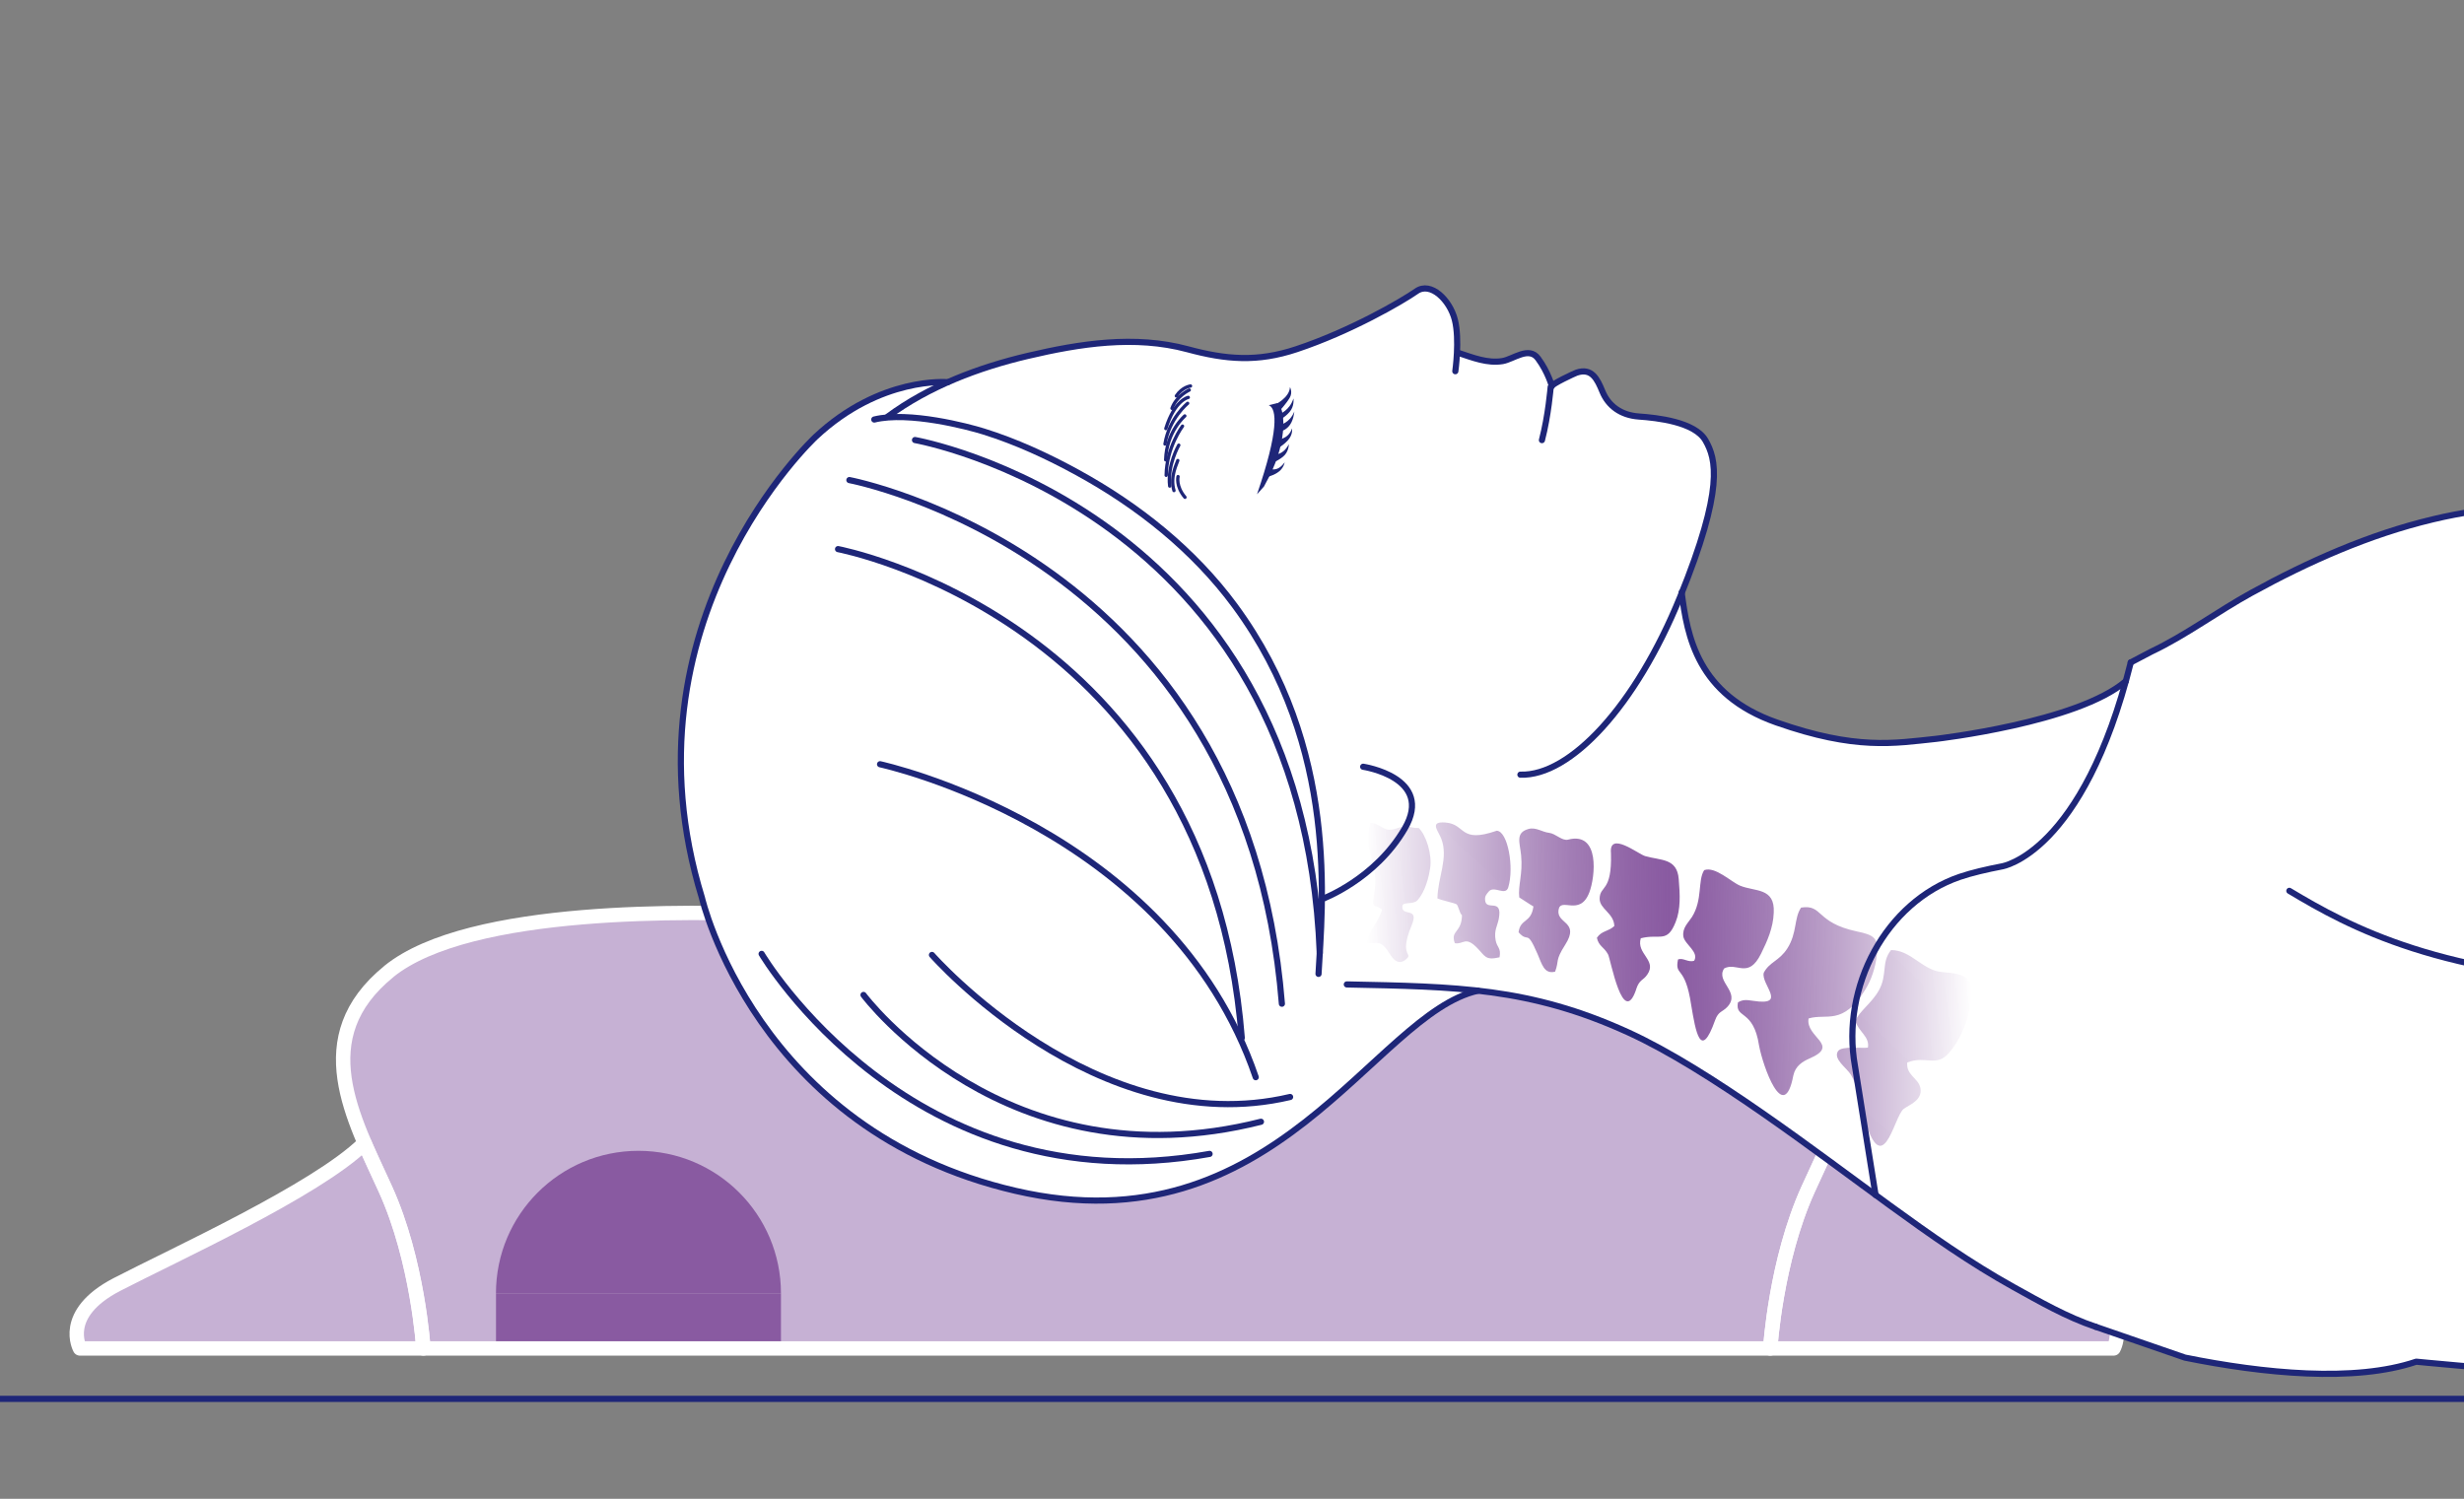 <?xml version="1.0" encoding="UTF-8"?><svg id="_レイヤー_2" xmlns="http://www.w3.org/2000/svg" xmlns:xlink="http://www.w3.org/1999/xlink" viewBox="0 0 600 365"><rect x="0" y="0" width="600" height="365" fill="#808080" stroke="none"/><defs><style>.cls-1,.cls-2,.cls-3,.cls-4{fill:none;}.cls-5{clip-path:url(#clippath);}.cls-6{fill:#fff;}.cls-7{fill:#c6b1d4;}.cls-8{fill:#1e2678;}.cls-9{fill:#895aa1;}.cls-10{fill:url(#_名称未設定グラデーション);fill-rule:evenodd;}.cls-2{stroke-width:.81px;}.cls-2,.cls-3,.cls-4{stroke-linecap:round;stroke-linejoin:round;}.cls-2,.cls-4{stroke:#1e2678;}.cls-3{stroke:#fff;stroke-width:3.5px;}.cls-4{stroke-width:1.5px;}</style><clipPath id="clippath"><rect class="cls-1" width="600" height="365"/></clipPath><linearGradient id="_名称未設定グラデーション" x1="860.35" y1="-417.45" x2="1007.46" y2="-417.45" gradientTransform="translate(-531.81 -167.73) rotate(-.62) scale(1 -1)" gradientUnits="userSpaceOnUse"><stop offset="0" stop-color="#895aa1" stop-opacity="0"/><stop offset=".08" stop-color="#895aa1" stop-opacity=".21"/><stop offset=".22" stop-color="#895aa1" stop-opacity=".55"/><stop offset=".34" stop-color="#895aa1" stop-opacity=".79"/><stop offset=".44" stop-color="#895aa1" stop-opacity=".94"/><stop offset=".5" stop-color="#895aa1"/><stop offset=".56" stop-color="#895aa1" stop-opacity=".94"/><stop offset=".66" stop-color="#895aa1" stop-opacity=".79"/><stop offset=".78" stop-color="#895aa1" stop-opacity=".55"/><stop offset=".92" stop-color="#895aa1" stop-opacity=".21"/><stop offset="1" stop-color="#895aa1" stop-opacity="0"/></linearGradient></defs><g id="_レイヤー_2-2"><g id="_2WAY仕様"><g class="cls-5"><path class="cls-7" d="m94.65,236.6c19.78-16.09,74.91-14.51,92.58-13.98,14.55.43,52.99,1.49,79.85,1.49s65.3-1.06,79.85-1.49c17.67-.53,72.8-2.11,92.58,13.98,19.78,16.09,8.7,35.61.79,53.01-7.91,17.41-9.23,38.77-9.23,38.77H103.11s-1.32-21.36-9.23-38.77c-7.91-17.41-18.99-36.93.79-53.01h-.02Z"/><path class="cls-7" d="m445.32,278.53h.24c11.61,11.34,46.42,27.17,60.14,34.29,13.71,7.12,8.97,15.56,8.97,15.56h-83.61s1.32-21.36,9.23-38.77c1.64-3.62,3.42-7.33,5.04-11.08h0Z"/><path class="cls-7" d="m88.82,278.53h-.24c-11.61,11.34-46.42,27.17-60.14,34.29-13.71,7.12-8.97,15.56-8.97,15.56h83.61s-1.32-21.36-9.23-38.77c-1.64-3.62-3.42-7.33-5.04-11.08h0Z"/><path class="cls-9" d="m190.17,314.95c0-19.16-15.53-34.7-34.7-34.7s-34.7,15.53-34.7,34.7h69.4Z"/><rect class="cls-9" x="120.78" y="314.95" width="69.39" height="13.43"/><path class="cls-3" d="m94.65,236.6c19.78-16.09,74.91-14.51,92.58-13.98,14.55.43,52.99,1.49,79.85,1.49s65.3-1.06,79.85-1.49c17.67-.53,72.8-2.11,92.58,13.98,19.78,16.09,8.7,35.61.79,53.01-7.91,17.41-9.23,38.77-9.23,38.77H103.11s-1.32-21.36-9.23-38.77c-7.91-17.41-18.99-36.93.79-53.01h-.02Z"/><path class="cls-3" d="m445.32,278.53h.24c11.61,11.34,46.42,27.17,60.14,34.29,13.71,7.12,8.97,15.56,8.97,15.56h-83.61s1.32-21.36,9.23-38.77c1.64-3.62,3.42-7.33,5.04-11.08h0Z"/><path class="cls-3" d="m88.82,278.53h-.24c-11.61,11.34-46.42,27.17-60.14,34.29-13.71,7.12-8.97,15.56-8.97,15.56h83.61s-1.32-21.36-9.23-38.77c-1.64-3.62-3.42-7.33-5.04-11.08h0Z"/><line class="cls-4" x1="-58.53" y1="340.66" x2="940.18" y2="340.66"/><path class="cls-6" d="m778.01,175.43c-14.88-7.13-31.77-10.76-47.73-14.59-13.53-3.25-27.15-6.09-40.79-8.82-8.86-1.78-16.15-3.71-23.04-9.82-3.16-2.8-6.53-5.37-10.1-7.62-6.53-4.12-13.7-7.17-21.2-8.99-14.04-3.41-28.75-2.46-42.7.87-15.53,3.7-30.27,10.25-44.22,17.92-8.2,4.5-15.92,10.31-24.37,14.31l-5,2.63-1.2,4.57c-11.75,10.11-46.17,14.05-46.17,14.05-10.27,1.09-19.6,2.79-38.9-3.99-19.22-6.76-21.72-20.9-23.09-31.55,10.32-25.69,8.35-32.66,5.79-37.13-2.59-4.53-11.8-5.52-16.24-5.83-4.44-.31-7.45-2.64-8.87-6.11-1.23-2.97-2.56-5.82-6.28-4.57-.5.17-6.14,2.8-6.01,3.31,0,0-.92-3.46-3.38-6.78-2.23-3.03-5.99.2-8.64.65-3.64.62-7.68-1.27-11.07-2.39h0c.1-2.44.05-5.36-.53-7.64-1.21-4.83-5.86-9.43-9.36-6.98s-16.06,9.75-29.21,14.12c-9.55,3.17-17.16,2.53-26.54,0-12.84-3.47-26.19-1.36-38.89,1.63-6.55,1.54-13.19,3.63-19.5,6.42h0s-16.36-1.52-32.19,13.31c0,0-48.29,44.98-27.66,112.21,0,0,13.05,56.7,76.36,71.38,63.31,14.68,87.16-43.07,112.61-48.73,11.99,1.36,23.38,4.12,36.6,10.15,19.96,9.12,45.99,29.28,63.67,42.12,9.73,7.07,19.57,14.03,30.1,19.87,6.28,3.48,13.05,7.38,20.04,9.7l21.72,7.5c19.08,3.85,41.32,6.08,56.32.99,0,0,61.54,6.1,98.94,5.52,37.4-.58,79.76-9.94,85.26-11.02s9.34-.08,15.42,1.18c6.08,1.25,13.6-.16,20.46-3.35,6.87-3.18,17.14-4,23.69-4.4l19.02-130.1s-47.86-1.89-73.15-14h.03Z"/><path class="cls-10" d="m350.01,218.78c.92.44,3.97,1.07,4.61,1.4.53.28.72,2.16,1.38,2.7-.07,4.37-2.89,3.62-1.74,6.81,2.16.38,2.53-1.87,5.5,1.22,1.89,1.93,1.93,3.03,5.39,2.21.42-2.35-.62-2.33-.95-4.12-.44-2.42.4-3.43.76-5.23,1.01-5.39-3.2-1.64-3.34-4.68-.04-.95.38-1.35.88-1.96,1.29-1.6,4.1,1.19,4.77-1.04,1.46-4.76-.08-13.66-2.8-13.79-9.15,3.17-7.43-1.56-12.44-1.99-4.07-.35-1.86,1.94-1.1,3.86,1.85,4.72-.83,9.45-.91,14.62h-.01Zm19.95-.23c.86.51,2.57,1.71,3.44,2.19-.55,4.12-3.19,2.9-3.62,6.29,2.48,2.81,1.9-1.04,4.62,5.29,1.07,2.45,1.6,4.98,4.28,4.3,1.04-2.83-.08-2.57,2.45-6.54,3.65-5.73-2.13-5.03-1.62-8.47.48-3.31,5.18,1.75,7.5-4.28,1.44-3.75,2.67-14.92-5.18-12.86-1.45.37-3.02-1.48-4.63-1.66-1.65-.18-3.19-1.43-4.99-.94-3.28.92-2.11,3.33-1.81,6.4.45,4.64-.79,7.31-.45,10.27h0Zm28.47,22.3c.82-2.42,1.69-2.01,2.72-3.56,2.39-3.5-2.76-5-1.61-8.8,4.59-1.19,6.4,1.33,8.48-3.93,1.26-3.11,1.08-6.68.76-10.51-.42-5.1-4.3-4.46-8.2-5.58-1.64-.47-8.85-6.24-8.3-.68.27,9.55-2.69,7.75-2.76,11.04-.03,2.54,3.47,3.5,3.58,6.68-1.54,1.42-3.08,1.09-4.25,2.87.48,2.1,1.66,2.13,2.71,4.01.63,1.1,3.64,18.23,6.89,8.46h-.02Zm19.21,7.59c.8-2.21,1.77-1.96,2.95-3.21,3.43-3.65-2.92-6.1-.75-9.39,3.09-1.66,5.87,2.74,9-3.63,1.5-3.05,2.94-6.22,3.08-9.96.32-6.17-4.59-5.07-8.2-6.57-2.15-.88-6.04-4.76-8.74-3.78-1.63,2.56-.32,7.19-2.99,11.43-.89,1.39-2.38,2.61-2.08,4.72.31,1.92,3.86,3.76,2.64,5.9-1.46.52-2.68-.81-3.95-.29-.84,4.3,1.74,1.15,3.21,11.05,1.08,6.43,2.28,13.77,5.83,3.73h0Zm22.77-.42c4.32-1.33,8.33,1.89,13.8-7.03,1.44-2.3,2.43-5.24,2.8-8.25.59-4.34-.7-5.06-4.87-5.92-10.11-2.16-8.18-6.64-13.56-5.8-1.77,2.57-.92,6.13-3.35,9.94-1.98,3.09-4.33,3.25-5.74,5.92-.76,2.81,5.94,8.19-2.6,6.84-1.8-.28-2.56-.28-3.69.38-.77,4.1,3.77,1.5,5.14,10.5.86,4.78,6,19.62,8.35,7.3.51-2.37,2.3-3.42,4-4.16,7.5-3.26-1.1-5.12-.29-9.72h.01Zm24.03,10.71c4.54-1.76,7.01,1.28,10.17-2.34,2.5-2.85,4.35-6.99,5.17-11.52,1.25-6.65-.76-7.7-6.92-8.16-4.76-.43-7.46-5.34-12.38-5.35-2.44,3.04-.8,5.99-2.99,9.86-1.7,3.06-4.86,5.15-5.7,7.4.72,2.59,3.56,3.82,3.05,6.5-1.44.23-6.32-.48-7.26.84-1.28,1.93,2.1,4.07,3.15,5.8,1.4,2.32,1.83,5.44,2.6,8.35,5.01,19.12,7.76,1.81,10.22-.06,1.3-.99,4.64-2.07,4.08-5.08-.43-2.43-3.52-3.09-3.2-6.25h.01Zm-127.92-37.21c-.8,3.15-3.1,4.55-3.63,8.1,2.83.29,3.09-.68,4.91,1.75.86,1.19,2.08,4.01,4.33,2.44,2.43-1.89-1.7-.53,1.58-8.38,2.04-4.84-2.53-1.98-2.22-4.8.12-1.11,2.61-.27,3.65-1.38,1.06-1.13,2.47-3.65,3.1-7.79.54-3.45-1-8.13-2.77-9.82-2.66.04-2.28-1.01-5.16.02-3.57,1.35-3.82-1.16-6.66-1.27-1.83,7.68,2.35,9.58.94,17.35-.67,3.81.03,2.29,1.94,3.77h0Z"/><path class="cls-8" d="m310.29,98.64s3.74-1.73,3.82-4.36c0,0,.74,1.24-.08,2.63-.82,1.39-2.52,3.24-2.52,3.24"/><path class="cls-8" d="m311.58,100.83s2.47-.87,3.38-3.79c0,0,.29,1.85-.93,3.27-1.22,1.43-2.61,2.01-2.61,2.01"/><path class="cls-8" d="m311.67,103.46s2.36-.38,3.5-3.24c0,0-.14,2.4-1.46,3.73-1.32,1.33-2.32,1.01-2.32,1.01"/><path class="cls-8" d="m310.84,107.05s2.77.17,3.79-2.72c0,0,.25,1.51-1.02,2.89s-2.57,1.99-2.57,1.99"/><path class="cls-8" d="m310.46,110.63s1.94.29,3.38-2.45c0,0,.03,1.86-1.41,3.03-1.45,1.17-2.8,1.57-2.8,1.57"/><path class="cls-8" d="m309.28,114.12s1.75.99,3.54-1.54c0,0-.22,1.58-1.79,2.54s-2.94,1.15-2.94,1.15"/><path class="cls-8" d="m308.96,98.67c2.03.86,2.42,6.28-2.87,21.7l1.69-1.89c.38-.7.77-1.44,1.17-2.21,4.87-9.42,3.89-17.38,2.03-18.09"/><path class="cls-2" d="m289.9,94s-2.01.22-3.45,2.42"/><path class="cls-2" d="m289.59,94.98s-3.13,1.44-4.2,4.46"/><path class="cls-2" d="m289.35,96.78s-3.3.58-5.46,7.59"/><path class="cls-2" d="m289.2,98.22s-4.52,3.65-5.52,9.91"/><path class="cls-2" d="m288.51,101.29s-4.47,3.78-4.66,10.69"/><path class="cls-2" d="m287.95,103.77s-3.9,5.15-3.98,11.98"/><path class="cls-2" d="m287.04,108.41s-2.84,4.87-2.21,9.96"/><path class="cls-2" d="m286.8,112.15c-.08.48-1.98,3.81-.93,7.31"/><path class="cls-2" d="m286.86,116.06s-.6,2.33,1.69,5.04"/><path class="cls-4" d="m216.16,101.46c9.97-7.38,22.19-11.99,34.11-14.79,12.7-2.99,26.05-5.09,38.89-1.63,9.39,2.54,16.99,3.18,26.54,0,13.15-4.37,25.71-11.67,29.21-14.12,3.5-2.45,8.15,2.15,9.36,6.98s.11,12.5.11,12.5"/><path class="cls-4" d="m355.22,85.97c3.39,1.12,7.02,2.57,10.66,1.96,2.65-.45,6.4-3.68,8.64-.65,2.46,3.33,3.37,6.78,3.38,6.78-.14-.52,5.5-3.14,6.01-3.31,3.72-1.26,5.05,1.59,6.28,4.57,1.43,3.47,4.43,5.79,8.87,6.11,4.44.31,13.65,1.3,16.24,5.83s4.59,11.62-6.19,38.14c-10.78,26.52-26.74,43.64-38.88,43.25"/><path class="cls-4" d="m375.47,107.18c1.56-5.94,2.13-12.94,2.13-12.94"/><path class="cls-4" d="m321.07,237.16c.87-16.4,5.2-54.95-20.39-89.66-10.02-13.59-23.59-24.38-38.33-32.44-7.25-3.97-14.95-7.53-22.86-9.99-3.78-1.18-18.13-4.97-26.6-2.91"/><path class="cls-4" d="m851.15,189.43s-47.86-1.89-73.15-14c-14.88-7.13-31.77-10.76-47.73-14.59-13.53-3.25-27.15-6.09-40.79-8.82-8.86-1.78-16.15-3.71-23.04-9.82-3.16-2.8-6.53-5.37-10.1-7.62-6.53-4.12-13.7-7.17-21.2-8.99-14.04-3.41-28.75-2.46-42.7.87-15.53,3.7-30.27,10.25-44.22,17.92-8.2,4.5-15.92,10.31-24.37,14.31l-5,2.63"/><path class="cls-4" d="m409.49,144.26c1.37,10.66,3.81,24.89,23.1,31.67s28.62,5.08,38.9,3.99c0,0,34.42-3.94,46.17-14.05"/><path class="cls-4" d="m518.86,161.3c-11.63,46.61-31.35,49.68-31.35,49.68-3.74.72-7.45,1.58-10.28,2.55-18.02,6.15-28.98,26.84-25.54,46.06l5.02,31.42"/><path class="cls-4" d="m832.14,319.53c-6.55.39-16.83,1.21-23.69,4.4-6.87,3.18-14.38,4.6-20.46,3.35s-9.93-2.25-15.42-1.18-47.85,10.44-85.26,11.02c-37.4.58-98.94-5.52-98.94-5.52-15,5.09-37.24,2.87-56.32-.99l-21.72-7.5"/><path class="cls-4" d="m557.47,216.94c14.57,8.72,36.93,21.14,86.56,22.51,49.63,1.36,80.91,4.9,99.62,12.1,18.7,7.2,26.79,13.21,46.29,13.43"/><path class="cls-4" d="m327.96,239.73c26.56.55,44.52.71,68.54,11.68,19.96,9.12,45.99,29.28,63.67,42.12,9.73,7.07,19.57,14.03,30.1,19.87,6.28,3.48,13.05,7.38,20.04,9.7"/><path class="cls-4" d="m331.94,186.72s17.37,2.61,10.13,15.05c-7.25,12.43-20.07,17.15-20.07,17.15"/><path class="cls-4" d="m206.83,116.91s96.61,18.23,105.32,127.52"/><path class="cls-4" d="m204.07,133.72s90.17,17.01,98.31,119.02"/><path class="cls-4" d="m222.81,107.16s94.34,16.6,98.56,124.93"/><path class="cls-4" d="m230.77,93.08s-16.36-1.52-32.19,13.32c0,0-48.29,44.98-27.66,112.21,0,0,13.05,56.7,76.36,71.38,63.32,14.68,87.17-43.08,112.62-48.73"/><path class="cls-4" d="m214.3,186.11s70.66,15.25,91.48,76.21"/><path class="cls-4" d="m185.46,232.29s36.42,61.75,109.08,48.71"/><path class="cls-4" d="m210.27,242.29s34.68,46.56,96.78,30.88"/><path class="cls-4" d="m226.94,232.55s40.12,45.69,87.21,34.59"/></g></g></g></svg>